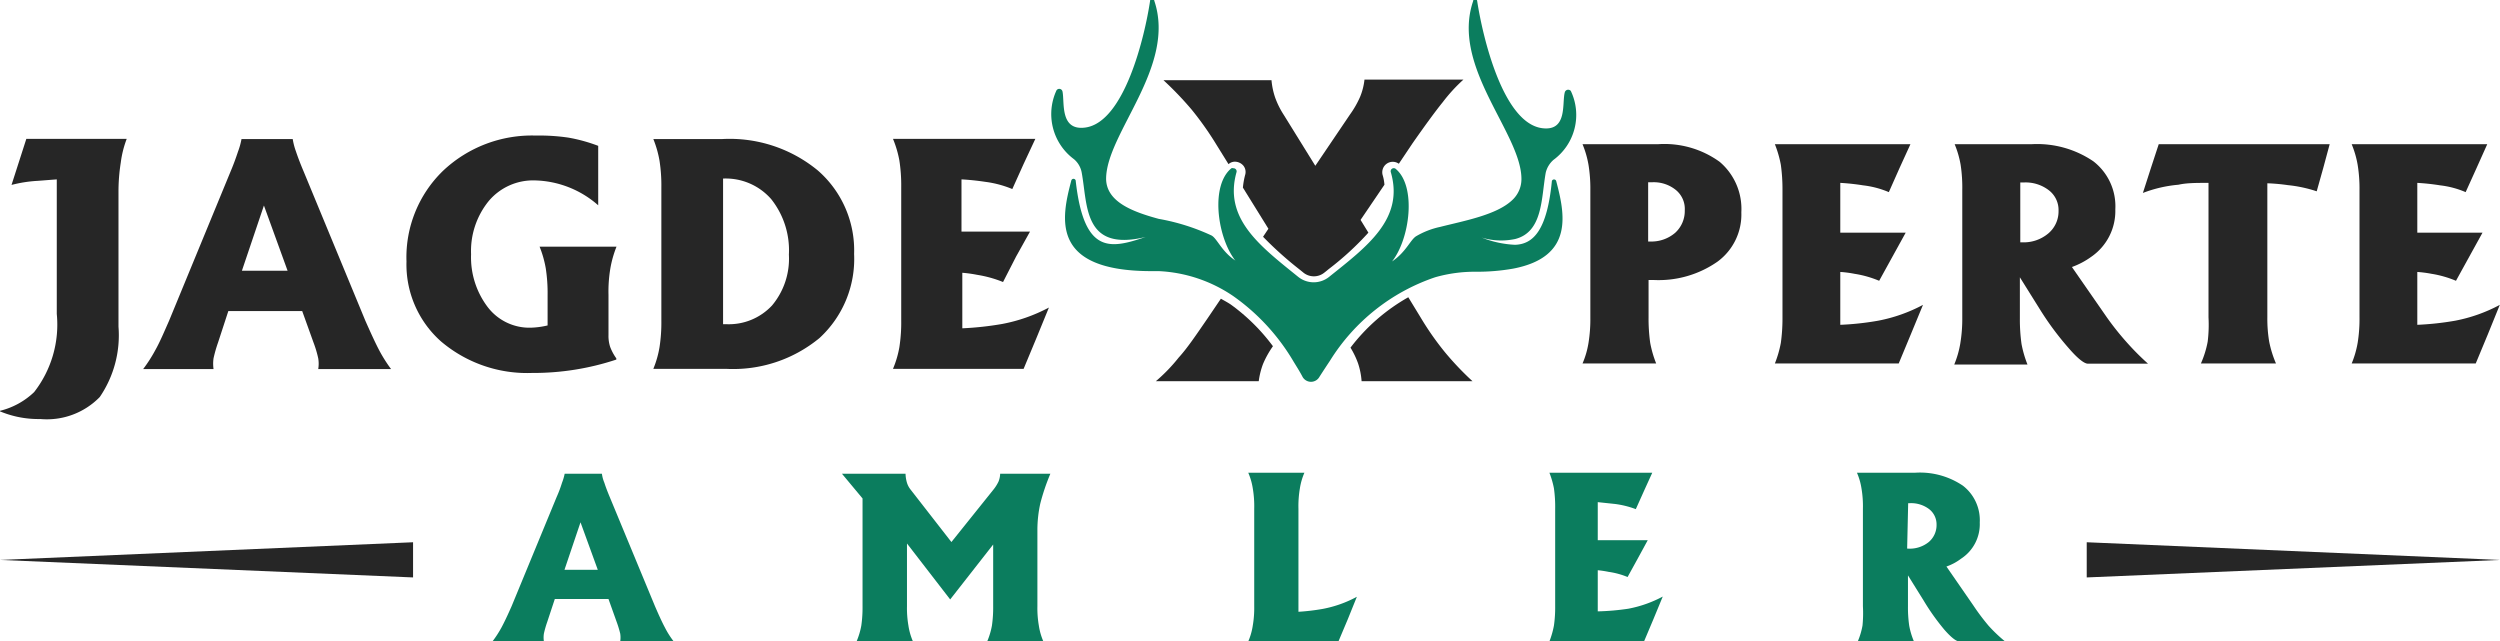 <svg viewBox="0 0 121.53 31.18" xmlns="http://www.w3.org/2000/svg" data-sanitized-data-name="Layer 1" data-name="Layer 1" id="Layer_1"><defs><style>.cls-1{fill:#262626;}.cls-2{fill:#0b7d5e;}.cls-3{fill:none;}</style></defs><title>full hd_svg_logo</title><path transform="translate(-14.24 -134.41)" d="M17,143.13l-.91.07a6.44,6.44,0,0,0-1.29.2l.72-2.24H20.4a5,5,0,0,0-.29,1.16,9.07,9.07,0,0,0-.11,1.44v6.53a5.32,5.32,0,0,1-.91,3.42,3.59,3.59,0,0,1-2.89,1.07,4.86,4.86,0,0,1-2-.39v0a3.65,3.65,0,0,0,1.7-.92,5.34,5.34,0,0,0,1.1-3.8v-6.52Z" class="cls-1"></path><path transform="translate(-14.24 -134.41)" d="M22.46,150l3-7.28c.14-.33.25-.64.35-.94a3.53,3.53,0,0,0,.17-.61h2.49a3.21,3.21,0,0,0,.16.61c.1.3.22.61.36.94L32,150c.27.61.49,1.09.68,1.45a7.06,7.06,0,0,0,.57.9H29.71a1.57,1.57,0,0,0,0-.52,5.36,5.36,0,0,0-.23-.77l-.55-1.53H25.34l-.5,1.53a6.65,6.65,0,0,0-.22.77,1.87,1.87,0,0,0,0,.52H21.2a7,7,0,0,0,.59-.92C22,151.06,22.2,150.59,22.46,150ZM26,147.57h2.22l-1.15-3.17h0Z" class="cls-1"></path><path transform="translate(-14.24 -134.41)" d="M40.1,152.54A6.47,6.47,0,0,1,35.67,151,5,5,0,0,1,34,147.12a5.85,5.85,0,0,1,1.78-4.41A6.29,6.29,0,0,1,40.29,141a9.64,9.64,0,0,1,1.58.1,7.89,7.89,0,0,1,1.45.4v2.89a4.82,4.82,0,0,0-3.09-1.21,2.82,2.82,0,0,0-2.23,1,3.85,3.85,0,0,0-.86,2.59,4,4,0,0,0,.81,2.57,2.55,2.55,0,0,0,2.08,1,4,4,0,0,0,.83-.11v-1.48a7.93,7.93,0,0,0-.09-1.3,5.18,5.18,0,0,0-.3-1.05h3.74a5.27,5.27,0,0,0-.3,1.06,6.84,6.84,0,0,0-.09,1.29v1.95a1.71,1.71,0,0,0,.08.57,2.38,2.38,0,0,0,.3.56v.06A12.79,12.79,0,0,1,40.1,152.54Z" class="cls-1"></path><path transform="translate(-14.24 -134.41)" d="M46.39,150v-6.48a7.93,7.93,0,0,0-.09-1.3,5.18,5.18,0,0,0-.3-1.05h3.34A6.74,6.74,0,0,1,54,142.7a5.15,5.15,0,0,1,1.76,4.06,5.22,5.22,0,0,1-1.68,4.08,6.59,6.59,0,0,1-4.55,1.5H46a4.84,4.84,0,0,0,.3-1.05A7.85,7.85,0,0,0,46.39,150Zm3,.17h.16a2.87,2.87,0,0,0,2.22-.91,3.54,3.54,0,0,0,.82-2.47,4,4,0,0,0-.86-2.7,2.94,2.94,0,0,0-2.34-1Z" class="cls-1"></path><path transform="translate(-14.24 -134.41)" d="M57.65,152.34a4.86,4.86,0,0,0,.31-1.05,7.85,7.85,0,0,0,.09-1.3v-6.48a7.93,7.93,0,0,0-.09-1.3,5.22,5.22,0,0,0-.31-1.05h6.92L64,142.38l-.55,1.22a5.11,5.11,0,0,0-1.31-.35c-.4-.06-.79-.1-1.16-.12v2.54h3.33l-.68,1.22L63,148.12a5.69,5.69,0,0,0-1.26-.35,6.22,6.22,0,0,0-.72-.1v2.7a15.39,15.39,0,0,0,1.93-.21,8,8,0,0,0,2.28-.8l-.61,1.49L64,152.34H57.65Z" class="cls-1"></path><path transform="translate(-14.24 -134.41)" d="M91.55,149.84v-6.18a7.24,7.24,0,0,0-.09-1.24,4.72,4.72,0,0,0-.29-1h3.67a4.58,4.58,0,0,1,3,.86,3,3,0,0,1,1.05,2.45,2.84,2.84,0,0,1-1.16,2.4,5,5,0,0,1-3.13.89h-.22v1.82a8.59,8.59,0,0,0,.08,1.24,5.39,5.39,0,0,0,.29,1H91.17a4.2,4.2,0,0,0,.29-1A7.24,7.24,0,0,0,91.55,149.84Zm2.81-3.69h.09a1.77,1.77,0,0,0,1.22-.42,1.43,1.43,0,0,0,.47-1.09,1.19,1.19,0,0,0-.44-1,1.7,1.7,0,0,0-1.14-.37h-.2Z" class="cls-1"></path><path transform="translate(-14.24 -134.41)" d="M100.52,152.08a5.39,5.39,0,0,0,.29-1,8.59,8.59,0,0,0,.08-1.24v-6.18a8.59,8.59,0,0,0-.08-1.24,5.39,5.39,0,0,0-.29-1h6.59l-.53,1.16-.52,1.17a4.51,4.51,0,0,0-1.25-.33,11,11,0,0,0-1.11-.12v2.42h3.18l-.64,1.16-.65,1.18a5.11,5.11,0,0,0-1.2-.34,5.43,5.43,0,0,0-.69-.09v2.57a13.79,13.79,0,0,0,1.84-.2,7.66,7.66,0,0,0,2.18-.77l-.59,1.43-.59,1.42h-6Z" class="cls-1"></path><path transform="translate(-14.24 -134.41)" d="M109.63,149.84v-6.18a7.36,7.36,0,0,0-.08-1.24,4.72,4.72,0,0,0-.29-1H113a4.86,4.86,0,0,1,3,.83,2.76,2.76,0,0,1,1.07,2.34,2.7,2.7,0,0,1-1.18,2.31,3.75,3.75,0,0,1-.93.49l1.7,2.45a13.77,13.77,0,0,0,1,1.25,12.65,12.65,0,0,0,1,1h-2.92c-.18,0-.5-.25-.94-.76a14.19,14.19,0,0,1-1.37-1.84l-1-1.6v2a8.59,8.59,0,0,0,.08,1.24,5.39,5.39,0,0,0,.29,1h-3.56a4.72,4.72,0,0,0,.29-1A7.36,7.36,0,0,0,109.63,149.84Zm2.82-3.65h.09a1.86,1.86,0,0,0,1.27-.43,1.4,1.4,0,0,0,.5-1.1,1.21,1.21,0,0,0-.47-1,1.85,1.85,0,0,0-1.21-.38h-.18Z" class="cls-1"></path><path transform="translate(-14.24 -134.41)" d="M121.6,149.84V143.3c-.58,0-1.07,0-1.46.09a6.31,6.31,0,0,0-1.73.4l.38-1.18.39-1.19h8.31l-.31,1.15-.32,1.14a6.5,6.5,0,0,0-1.4-.3,9.3,9.3,0,0,0-1-.09v6.52a6.75,6.75,0,0,0,.09,1.18,5.34,5.34,0,0,0,.33,1.06h-3.65a4.75,4.75,0,0,0,.33-1.06A6.75,6.75,0,0,0,121.6,149.84Z" class="cls-1"></path><path transform="translate(-14.24 -134.41)" d="M128.56,152.08a4.72,4.72,0,0,0,.29-1,7.24,7.24,0,0,0,.09-1.24v-6.18a7.24,7.24,0,0,0-.09-1.24,4.72,4.72,0,0,0-.29-1h6.59l-.52,1.16-.53,1.17a4.42,4.42,0,0,0-1.24-.33,11,11,0,0,0-1.11-.12v2.42h3.17l-.64,1.16-.65,1.18a5.15,5.15,0,0,0-1.19-.34,5.94,5.94,0,0,0-.69-.09v2.57a14.18,14.18,0,0,0,1.84-.2,7.59,7.59,0,0,0,2.17-.77l-.58,1.43-.59,1.42h-6Z" class="cls-1"></path><path transform="translate(-14.24 -134.41)" d="M39.11,163.88l2.19-5.31a6,6,0,0,0,.26-.69,2.65,2.65,0,0,0,.13-.44H43.5a1.71,1.71,0,0,0,.12.44c.07.22.16.45.26.69l2.2,5.31c.19.44.35.79.49,1.05a4.16,4.16,0,0,0,.42.66h-2.6a1.25,1.25,0,0,0,0-.38,5.18,5.18,0,0,0-.17-.56l-.4-1.12H41.21l-.37,1.12a4.77,4.77,0,0,0-.16.56,1.23,1.23,0,0,0,0,.38H38.18a5.33,5.33,0,0,0,.44-.68C38.76,164.65,38.92,164.31,39.11,163.88Zm2.57-1.77H43.3l-.84-2.31Z" class="cls-2"></path><path transform="translate(-14.24 -134.41)" d="M58.33,163.88a5,5,0,0,0,.07.94,3.06,3.06,0,0,0,.22.77H55.88a3.58,3.58,0,0,0,.23-.77,6.17,6.17,0,0,0,.06-.94v-5.24l-1-1.2h3.09a1.69,1.69,0,0,0,.07.44,1,1,0,0,0,.16.31l2,2.57h0l2.06-2.57a2,2,0,0,0,.23-.37,1.12,1.12,0,0,0,.08-.38H65.3a10.32,10.32,0,0,0-.49,1.45,6,6,0,0,0-.14,1.29v3.7a5,5,0,0,0,.07.94,3.06,3.06,0,0,0,.22.77H62.23a3.58,3.58,0,0,0,.23-.77,6.17,6.17,0,0,0,.06-.94v-3l-2.09,2.67h0l-2.1-2.72h0Z" class="cls-2"></path><path transform="translate(-14.24 -134.41)" d="M74.92,165.59a3.06,3.06,0,0,0,.22-.77,5,5,0,0,0,.07-.94v-4.73a5.19,5.19,0,0,0-.07-1,3.11,3.11,0,0,0-.22-.76h2.73a3.11,3.11,0,0,0-.22.76,5.19,5.19,0,0,0-.07,1v5a10.38,10.38,0,0,0,1.18-.14,5.67,5.67,0,0,0,1.66-.59l-.44,1.09-.46,1.09H74.92Z" class="cls-2"></path><path transform="translate(-14.24 -134.41)" d="M89.56,165.59a4.22,4.22,0,0,0,.22-.77,6.17,6.17,0,0,0,.06-.94v-4.73a6.41,6.41,0,0,0-.06-1,4.35,4.35,0,0,0-.22-.76h5l-.4.88-.4.89a4.55,4.55,0,0,0-1-.25l-.85-.09v1.85h2.43l-.49.9-.49.89a3.79,3.79,0,0,0-.92-.25,4.85,4.85,0,0,0-.53-.08v2A11.75,11.75,0,0,0,93.4,164a5.83,5.83,0,0,0,1.67-.59l-.45,1.09-.46,1.09h-4.6Z" class="cls-2"></path><path transform="translate(-14.24 -134.41)" d="M104.8,163.88v-4.73a5.19,5.19,0,0,0-.07-1,3.11,3.11,0,0,0-.22-.76h2.83a3.72,3.72,0,0,1,2.32.63,2.12,2.12,0,0,1,.82,1.79,2,2,0,0,1-.91,1.76,2.55,2.55,0,0,1-.71.38l1.3,1.88a10.91,10.91,0,0,0,.75,1,7.32,7.32,0,0,0,.8.76h-2.23c-.14,0-.39-.19-.73-.58a11,11,0,0,1-1-1.41l-.76-1.22v1.5a6.17,6.17,0,0,0,.06.94,3.58,3.58,0,0,0,.23.77h-2.73a3.58,3.58,0,0,0,.23-.77A6.17,6.17,0,0,0,104.8,163.88Zm2.15-2.8H107a1.47,1.47,0,0,0,1-.32,1.08,1.08,0,0,0,.38-.85.94.94,0,0,0-.36-.75,1.45,1.45,0,0,0-.92-.29H107Z" class="cls-2"></path><path transform="translate(-14.24 -134.41)" d="M84,147.89a7,7,0,0,1,2-.27,10.07,10.07,0,0,0,1.79-.15c3-.57,2.51-2.7,2.1-4.26a.11.11,0,0,0-.21,0c-.23,2.37-.89,3.07-1.79,3.1a5,5,0,0,1-1.62-.35,3.27,3.27,0,0,0,1.62.07c1.36-.34,1.27-2,1.49-3.22a1.19,1.19,0,0,1,.38-.63,2.71,2.71,0,0,0,.84-3.35.17.17,0,0,0-.29.06c-.15.52.15,1.92-1.11,1.75-1.9-.26-2.88-4.42-3.15-6.17a.1.1,0,0,0-.2,0c-1.09,3.21,2.38,6.45,2.35,8.67a1.39,1.39,0,0,1-.45,1c-.76.72-2.32,1-3.5,1.3a3.92,3.92,0,0,0-1.18.46c-.28.19-.49.77-1.16,1.22.87-1.1,1.19-3.64.19-4.49a.15.15,0,0,0-.25.15c.66,2.27-1.15,3.61-3,5.09a1.2,1.2,0,0,1-1.5,0c-1.83-1.48-3.64-2.82-3-5.09a.15.15,0,0,0-.15-.19.14.14,0,0,0-.1,0c-1,.82-.7,3.2.1,4.36a.64.64,0,0,0,.1.13l-.1-.07c-.59-.43-.8-1-1.06-1.15a10.27,10.27,0,0,0-2.57-.81c-1.29-.35-2.54-.83-2.56-1.94,0-2.22,3.43-5.46,2.34-8.67a.1.1,0,0,0-.2,0c-.26,1.75-1.25,5.91-3.15,6.17-1.25.17-1-1.23-1.11-1.75a.16.16,0,0,0-.29-.06,2.73,2.73,0,0,0,.85,3.35,1.11,1.11,0,0,1,.37.63c.3,1.59.06,3.89,3.11,3.15-1.71.58-3,.87-3.4-2.75a.11.11,0,0,0-.21,0c-.48,1.82-1.06,4.41,3.89,4.41h.36a7,7,0,0,1,3.63,1.22A10.25,10.25,0,0,1,77.13,152c.16.26.31.5.43.73a.47.47,0,0,0,.82,0q.23-.36.51-.78A9.67,9.67,0,0,1,84,147.89Z" class="cls-2"></path><polygon points="20.08 26.36 0 27.22 20.08 28.07 20.08 26.36" class="cls-1"></polygon><polygon points="101.44 26.36 121.53 27.22 101.44 28.07 101.44 26.36" class="cls-1"></polygon><path transform="translate(-14.24 -134.41)" d="M81.56,143.39,80.4,145.1l.38.62A2.93,2.93,0,0,0,81.56,143.39Z" class="cls-3"></path><path transform="translate(-14.24 -134.41)" d="M75.64,145.92l.26-.39-1.24-2A3.16,3.16,0,0,0,75.64,145.92Z" class="cls-3"></path><path transform="translate(-14.24 -134.41)" d="M79.89,151.31a4.08,4.08,0,0,1,.37.77,3.54,3.54,0,0,1,.17.86h5.39a14.37,14.37,0,0,1-1.34-1.41,14,14,0,0,1-1.17-1.67l-.61-1A9.22,9.22,0,0,0,79.89,151.31Z" class="cls-1"></path><path transform="translate(-14.24 -134.41)" d="M74.08,149.22c-.16-.11-.32-.19-.49-.29l-.63.93c-.57.83-1,1.47-1.42,1.93a8.2,8.2,0,0,1-1.11,1.15h5a3.69,3.69,0,0,1,.21-.84,4.55,4.55,0,0,1,.48-.86h0A9.42,9.42,0,0,0,74.08,149.22Z" class="cls-1"></path><path transform="translate(-14.24 -134.41)" d="M74.68,142.46a.49.49,0,0,1,.09.45,3.69,3.69,0,0,0-.11.62l1.24,2-.26.39a17.56,17.56,0,0,0,1.76,1.58l.21.17a.81.81,0,0,0,1,0l.21-.17a14.19,14.19,0,0,0,1.94-1.78l-.38-.62,1.16-1.71a2.13,2.13,0,0,0-.09-.48.51.51,0,0,1,.79-.54l.67-1c.61-.87,1.09-1.53,1.47-2a8,8,0,0,1,1-1.09H80.57a3.06,3.06,0,0,1-.21.83,4.6,4.6,0,0,1-.49.86l-1.69,2.5L76.65,140a4.09,4.09,0,0,1-.42-.84,3.55,3.55,0,0,1-.18-.85H70.8a16.18,16.18,0,0,1,1.37,1.43,15.5,15.5,0,0,1,1.17,1.65l.62,1a.47.47,0,0,1,.31-.12A.55.55,0,0,1,74.68,142.46Z" class="cls-1"></path></svg>